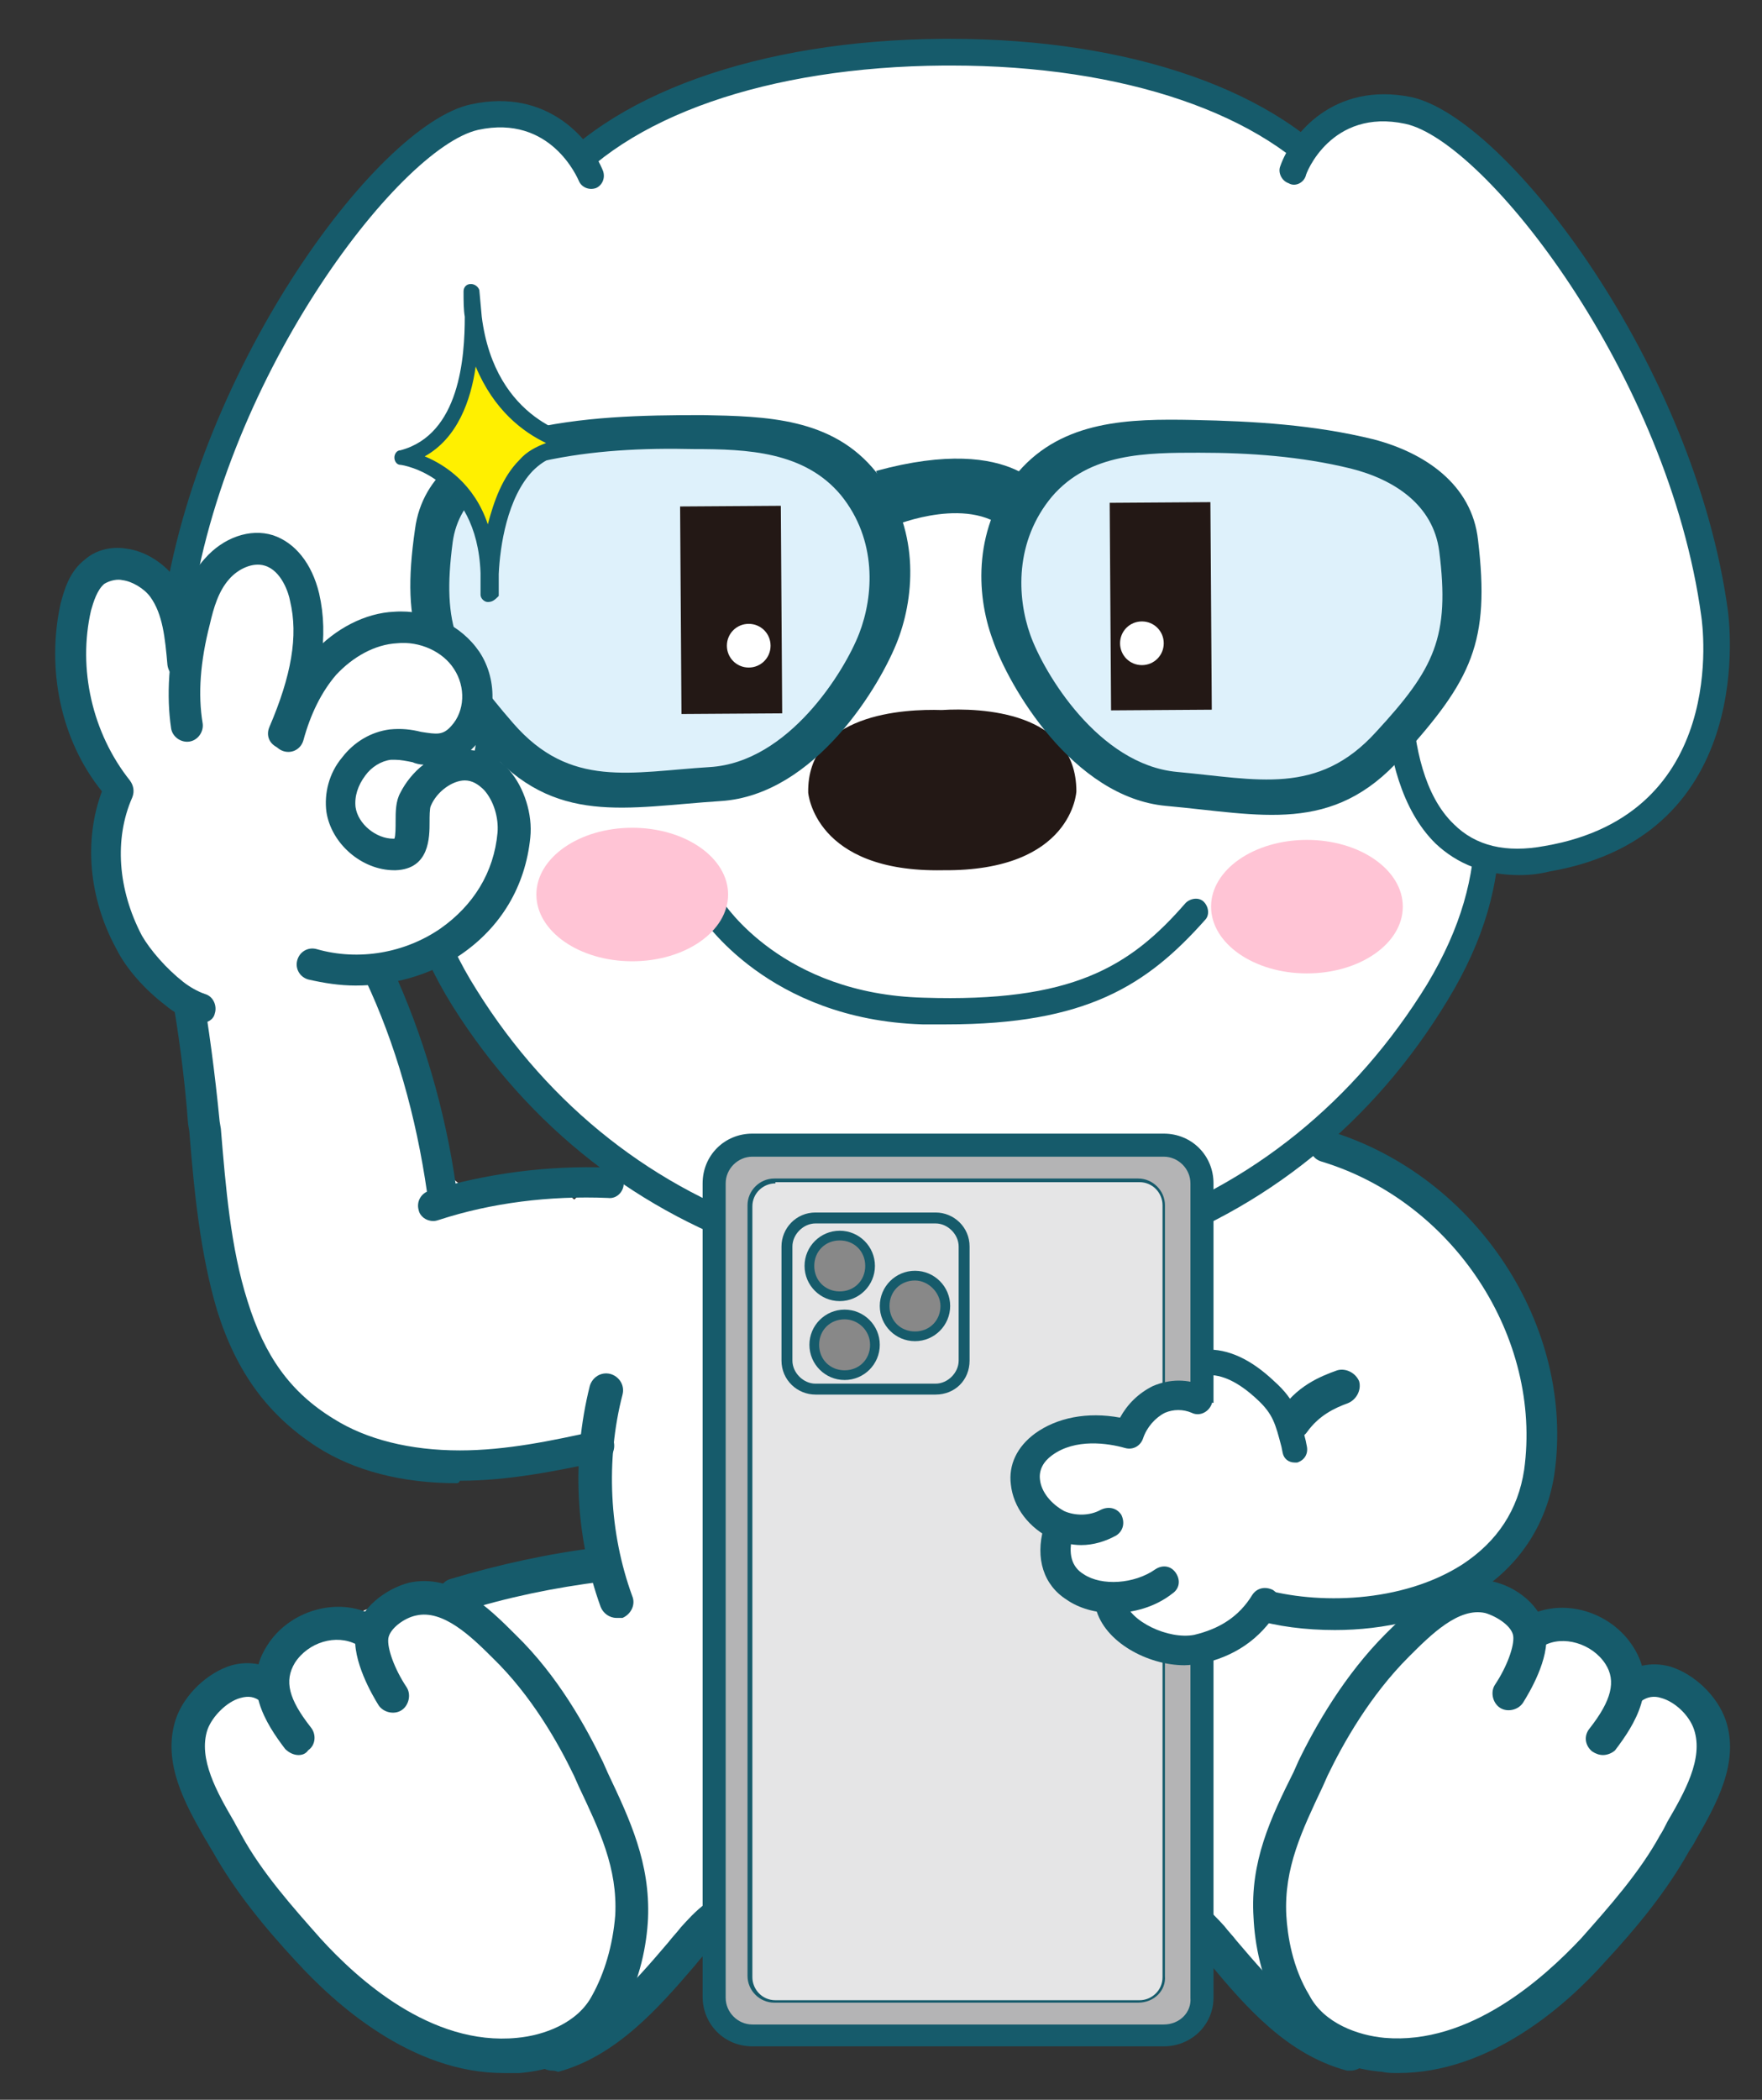 <?xml version="1.0" encoding="utf-8"?>
<!-- Generator: Adobe Illustrator 27.6.1, SVG Export Plug-In . SVG Version: 6.00 Build 0)  -->
<svg version="1.1" id="圖層_1" xmlns="http://www.w3.org/2000/svg" xmlns:xlink="http://www.w3.org/1999/xlink" x="0px" y="0px"
	 viewBox="0 0 145.2 173" style="enable-background:new 0 0 145.2 173;" xml:space="preserve">
<rect x="0" y="0" width="145.2" height="173" fill="#333333" stroke="none"/>
<style type="text/css">
	.st0{fill:#FFFFFF;}
	.st1{fill:#165B6B;}
	.st2{fill:#231815;}
	.st3{fill:#DEF1FB;}
	.st4{fill:#FFF000;}
	.st5{fill:#B4B4B5;}
	.st6{fill:#E5E5E6;}
	.st7{fill:#888888;}
	.st8{fill:#FFC4D5;}
</style>
<g>
	<path class="st0" d="M120.8,102.4c0.9,1.2,1.8,2.5,2.7,3.8c4.2,6.3,4.7,15.3,0,21.2c-0.7,0.9-1.6,1.9-1.4,3
		c0.1,0.8,0.7,1.3,1.2,1.9c3.1,2.8,6,1.2,9.1,3.3c1,0.7,1.7,1.7,2.7,2.5c1,0.8,2.3,1.3,3.3,2.2c2.1,1.8,2.6,4.9,2,7.6
		c-0.6,2.7-2.2,5-3.9,7.2c-4.1,5.5-8.8,11-15.2,13.4c-4.5,1.7-10.9,1.6-14.7-1.7c-2.7-2.3-5.3-7.2-8.7-8.4c-1.7-0.6-3.7,0.3-5.6,0.5
		c-2.3,0.2-4.6,0.2-6.9-0.1c-3.9-0.5-7.1-2.6-10.8-3.4c-6.2-1.4-15.1,1.2-19.6,5.7c-1.2,1.2-2.2,2.6-3.5,3.6
		c-6.8,5.8-14.9,5.1-21.7-0.2c-5.6-4.4-10.1-10.1-13-16.6c-0.9-2.1-1.7-4.4-1-6.6c0.7-2.2,3.6-3.7,5.4-2.3c-0.5-0.4,6.7-5.3,7.4-5.7
		c2.9-1.4,6-2.1,9.1-2.6c3.2-0.5,6.5-0.4,9.6-0.9c4-0.6,2.6-3.5,2.7-6.7c0.2-4.5,0.1-8.3-2-12.4c-1.5-2.9-3.7-5.8-3.2-8.9
		c7.4-11.1,23.4-7.8,34.7-7.5c8.2,0,16-1,24.2-0.4c2.2,0.1,4.5,0.3,6.6,0.9C115,95.8,118.1,98.9,120.8,102.4"/>
	<path class="st0" d="M119.6,50.2c-2.3-11.1-1.6-25.3-9.1-34.8C104,7.2,90,4.2,77.8,4.3C65.6,4.3,51.7,7.5,45.3,15.9
		c-7.4,9.6-6.5,23.8-8.6,34.9c-2.3,12.2-5.4,20.3,1.6,31.5c6.4,10.3,15.4,16.9,25.7,20.2c4.6,1.5,9.5,2.2,14.6,2.3
		c5.1-0.2,10-1,14.6-2.5c10.2-3.4,19.1-10.2,25.4-20.5C125.3,70.5,122.1,62.4,119.6,50.2"/>
	<path class="st1" d="M78.5,105.9C78.5,105.9,78.5,105.9,78.5,105.9c-5.3-0.1-10.3-0.9-14.9-2.4c-10.9-3.5-20-10.6-26.3-20.6
		c-6.3-10.1-4.7-18-2.7-27.9c0.3-1.4,0.6-2.9,0.9-4.4c0.6-3,0.9-6.3,1.3-9.7c1-9.1,2-18.5,7.5-25.7c5.7-7.4,18.2-11.9,33.4-12
		c0.2,0,0.4,0,0.6,0c14.9,0,27.2,4.3,33,11.6c5.6,7.1,6.8,16.5,7.9,25.6c0.4,3.4,0.8,6.6,1.4,9.7c0.3,1.5,0.6,3,1,4.4
		c2.2,9.9,3.9,17.7-2.3,27.9c-6.1,10.1-15.1,17.4-26,21C88.8,104.8,83.8,105.7,78.5,105.9C78.5,105.9,78.5,105.9,78.5,105.9z
		 M78.4,5.4c-0.2,0-0.4,0-0.6,0C63.3,5.5,51.5,9.6,46.1,16.5C41,23.2,40,32.3,39.1,41.1c-0.4,3.5-0.7,6.7-1.3,9.8
		c-0.3,1.5-0.6,3-0.9,4.5c-2,9.8-3.5,16.9,2.4,26.2c6,9.6,14.7,16.4,25,19.7c4.4,1.4,9.2,2.2,14.3,2.3c5.1-0.2,9.9-1,14.2-2.5
		c10.3-3.4,18.9-10.4,24.8-20c5.7-9.5,4.2-16.5,2-26.3c-0.3-1.4-0.6-2.9-1-4.4l0,0c-0.6-3.1-1-6.4-1.5-9.8
		c-1.1-8.8-2.2-17.9-7.4-24.5C104.3,9.4,92.6,5.4,78.4,5.4z"/>
	<path class="st1" d="M115.2,170.8c-0.4,0-0.9,0-1.3-0.1c-3.8-0.3-6.9-2.2-8.4-4.9c-1.6-2.7-2.1-5.7-2.2-7.8
		c-0.3-4.6,1.4-8.2,3.3-12l0.4-0.9c1.4-2.9,3.8-7.1,7.2-10.5c2.2-2.2,5.2-5.1,8.8-4.3c1.9,0.4,4.1,2,4.4,4.2c0.3,2.2-1.4,5-1.9,5.8
		c-0.4,0.6-1.3,0.8-1.9,0.4c-0.6-0.4-0.8-1.3-0.4-1.9c1-1.5,1.6-3.2,1.5-4c-0.1-0.8-1.3-1.6-2.3-1.9c-2.2-0.5-4.5,1.8-6.3,3.6
		c-3.2,3.2-5.4,7.1-6.7,9.8l-0.4,0.9c-1.7,3.6-3.2,6.7-3,10.6c0.1,1.7,0.5,4.3,1.9,6.6c0,0,0,0,0,0c1.2,2.3,4,3.3,6.2,3.5
		c7,0.6,13.1-4.9,16.2-8.2c2.3-2.6,4.8-5.4,6.5-8.5c0.2-0.3,0.4-0.7,0.6-1.1c1.4-2.4,3-5.2,2.2-7.6c-0.4-1.2-1.6-2.3-2.7-2.6
		c-0.6-0.2-1.2-0.1-1.7,0.3c-0.6,0.5-1.4,0.4-1.9-0.1c-0.5-0.6-0.4-1.4,0.1-1.9c1.2-1,2.7-1.3,4.2-0.9c2,0.6,3.9,2.4,4.6,4.4
		c1.2,3.5-0.8,7-2.4,9.8c-0.2,0.4-0.4,0.7-0.6,1c-1.9,3.4-4.4,6.4-6.9,9.1C129.1,165.2,122.8,170.8,115.2,170.8z"/>
	<path class="st1" d="M132.1,144.6c-0.3,0-0.6-0.1-0.9-0.3c-0.6-0.5-0.7-1.3-0.2-1.9c1.8-2.3,2.2-3.9,1.3-5.3
		c-1.1-1.7-3.5-2.4-5.1-1.5c-0.7,0.4-1.5,0.1-1.9-0.5s-0.1-1.5,0.5-1.9c2.9-1.6,6.9-0.5,8.8,2.5c2.1,3.3,0.1,6.4-1.5,8.5
		C132.9,144.4,132.5,144.6,132.1,144.6z"/>
	<path class="st1" d="M41.5,170.8c-7.6,0-13.9-5.7-17.1-9.2c-2.5-2.7-5-5.7-6.9-9.1c-0.2-0.3-0.4-0.7-0.6-1
		c-1.6-2.8-3.6-6.3-2.4-9.9c0.7-2,2.6-3.8,4.6-4.4c1.5-0.4,3-0.1,4.2,0.9c0.6,0.5,0.6,1.4,0.1,1.9c-0.5,0.6-1.4,0.6-1.9,0.2
		c-0.5-0.4-1-0.5-1.7-0.3c-1.1,0.3-2.3,1.5-2.7,2.6c-0.8,2.4,0.8,5.2,2.2,7.6c0.2,0.4,0.4,0.7,0.6,1.1c1.7,3.1,4.2,5.9,6.5,8.5
		c3,3.3,9.1,8.9,16.2,8.2c2.2-0.2,5-1.2,6.2-3.5c0,0,0,0,0,0c1-1.8,1.7-4.1,1.9-6.6c0.2-3.9-1.3-7-3-10.6l-0.4-0.9
		c-1.3-2.7-3.5-6.6-6.7-9.7l0,0c-1.8-1.8-4.1-4-6.3-3.5c-1,0.2-2.2,1.1-2.3,1.9c-0.1,0.8,0.5,2.5,1.5,4c0.4,0.6,0.2,1.5-0.4,1.9
		c-0.6,0.4-1.5,0.2-1.9-0.4c-0.5-0.8-2.2-3.7-1.9-5.9c0.3-2.1,2.5-3.7,4.4-4.2c3.7-0.8,6.6,2.1,8.8,4.3l0,0
		c3.5,3.4,5.8,7.6,7.2,10.5l0.4,0.9c1.8,3.8,3.5,7.4,3.3,12c-0.1,2-0.6,5-2.2,7.8c-1.5,2.7-4.6,4.6-8.4,4.9
		C42.4,170.8,41.9,170.8,41.5,170.8z"/>
	<path class="st1" d="M24.6,144.6c-0.4,0-0.8-0.2-1.1-0.5c-1.6-2.1-3.6-5.2-1.5-8.5c1.8-2.9,5.8-4.1,8.8-2.5
		c0.7,0.4,0.9,1.2,0.5,1.9c-0.4,0.7-1.2,0.9-1.9,0.5c-1.7-0.9-4-0.2-5.1,1.5c-0.9,1.5-0.5,3,1.3,5.3c0.5,0.6,0.4,1.5-0.2,1.9
		C25.2,144.5,24.9,144.6,24.6,144.6z"/>
	<path class="st0" d="M48.7,14.5c0,0-2.5-6.5-9.6-4.9C32,11.2,16.9,31.1,14.5,51.5c0,0-2.5,17.4,14.1,20
		c15.4,2.4,11.8-19.9,11.8-19.9"/>
	<path class="st1" d="M30.7,72.7c-0.8,0-1.6-0.1-2.4-0.2c-17.5-2.7-15-21.1-15-21.2c2.5-20.2,17.6-41,25.5-42.7
		c6.4-1.4,9.9,3,10.9,5.5c0.2,0.6-0.1,1.2-0.6,1.4c-0.6,0.2-1.2-0.1-1.4-0.6l0,0c-0.1-0.2-2.3-5.5-8.3-4.2
		C32.8,12.2,18,31.6,15.6,51.6c-0.1,0.7-2.1,16.3,13.1,18.7c3.3,0.5,5.7-0.1,7.5-1.9c4.8-4.9,3-16.6,3-16.7
		c-0.1-0.6,0.3-1.2,0.9-1.3c0.6-0.1,1.2,0.3,1.3,0.9c0.1,0.5,2,12.9-3.6,18.6C35.9,71.8,33.6,72.7,30.7,72.7z"/>
	<path class="st0" d="M106.7,14.1c0,0,2.4-6.5,9.5-5c7.1,1.5,22.5,21.1,25.2,41.5c0,0,2.8,17.3-13.8,20.2c-15.3,2.6-12-19.7-12-19.7
		"/>
	<path class="st1" d="M125.2,72.1c-2.8,0-5.1-0.9-6.9-2.6c-5.7-5.6-4-18-3.9-18.6c0.1-0.6,0.7-1,1.3-0.9c0.6,0.1,1,0.7,0.9,1.3
		c0,0.1-1.7,11.9,3.2,16.6c1.8,1.8,4.3,2.4,7.5,1.8c15.2-2.6,13-18.2,12.9-18.9c-2.7-19.9-17.8-39.2-24.4-40.6
		c-6.1-1.3-8.2,4.1-8.2,4.3c-0.2,0.6-0.9,0.9-1.4,0.6c-0.6-0.2-0.9-0.9-0.7-1.4c0.9-2.6,4.4-7,10.8-5.7c7.9,1.7,23.4,22.2,26.1,42.4
		c0,0.2,2.7,18.4-14.7,21.4C126.9,72,126.1,72.1,125.2,72.1z"/>
	<path class="st2" d="M77.6,58.5c-3.1-0.1-11.1,0.3-11,6.8c0,0,0.5,6.6,11.1,6.4c10.7,0.1,11-6.5,11-6.5
		C88.7,58.6,80.8,58.3,77.6,58.5"/>
	<path class="st3" d="M65.9,61.2c-0.1,0.1-0.2,0.1-0.3,0.2c-3.2,1.9-7,2.8-10.7,3c-2.4,0.2-4.9,0.1-7.2-0.8
		c-1.8-0.7-3.3-1.9-4.8-3.1c-1.3-1.1-2.7-2.2-3.7-3.5c-1.8-2.2-3.5-4.9-3.5-7.8c0-2,0-4,0-6.1c0-6.3,9.2-6.9,13.9-7.4
		c5.7-0.6,22.6-1.6,22.6,7.2c0,3.1,0.5,6.4,0.1,9.4C71.8,56,69,59.3,65.9,61.2"/>
	<path class="st3" d="M90.4,62.1c0.1,0.1,0.2,0.1,0.3,0.2c3.2,1.9,7,2.7,10.7,2.9c2.4,0.1,4.9,0,7.2-0.9c1.8-0.7,3.3-1.9,4.7-3.1
		c1.3-1.1,2.6-2.2,3.7-3.6c1.8-2.3,3.4-4.9,3.4-7.8c0-2,0-4,0-6.1c0-6.3-9.3-6.8-14-7.2c-5.7-0.5-22.6-1.3-22.5,7.5
		c0,3.1-0.4,6.4,0.1,9.4C84.4,57,87.3,60.2,90.4,62.1"/>
	<path class="st1" d="M121.8,44.5c-0.5-4.6-4.4-7.2-8.6-8.3c-4.9-1.2-9.8-1.5-14.9-1.6c-5.2-0.1-10.7,0-14.4,4.3
		c-3.7,4.5-3.5,10-2.1,13.8c1.3,3.8,6.6,13,14.3,13.7c7.8,0.7,13.7,2.4,19.4-4C121.3,56,122.8,52.9,121.8,44.5 M113.4,60.3
		c-4.8,5.3-9.8,3.9-16.4,3.3c-6.5-0.6-11-8.2-12.1-11.3c-1.1-3.1-1.3-7.7,1.8-11.4c3.1-3.6,7.8-3.6,12.1-3.6c4.2,0,8.4,0.3,12.5,1.3
		c3.6,0.9,6.8,3,7.3,6.8C119.5,52.5,118.2,55.1,113.4,60.3"/>
	<path class="st1" d="M40.1,61.6c5.6,6.5,11.5,4.9,19.3,4.4c7.8-0.5,13.2-9.6,14.6-13.3c1.4-3.7,1.8-9.3-1.8-13.8
		c-3.6-4.5-9.1-4.6-14.3-4.7c-5,0-10,0.1-14.9,1.3c-4.3,1-8.2,3.5-8.8,8.1C33,51.9,34.5,55.1,40.1,61.6 M37.3,44.7
		c0.5-3.8,3.8-5.9,7.4-6.7c4.1-0.9,8.3-1.1,12.5-1c4.4,0,9.1,0.2,12.1,3.8c3,3.7,2.7,8.3,1.5,11.4c-1.2,3.1-5.8,10.6-12.3,11
		C52,63.6,47,65,42.3,59.6C37.6,54.2,36.4,51.6,37.3,44.7"/>
	<path class="st1" d="M73.7,43.3c0,0,6.5-2.7,9.6,0.7l3.1-3c0,0-2.5-5.4-14.2-2.2L73.7,43.3z"/>
	
		<rect x="56.1" y="41.7" transform="matrix(1 -6.590179e-03 6.590179e-03 1 -0.33 0.398)" class="st2" width="8.3" height="17.1"/>
	<path class="st0" d="M63.5,53.2c0,1-0.8,1.8-1.8,1.8c-1,0-1.8-0.8-1.8-1.8c0-1,0.8-1.8,1.8-1.8C62.7,51.4,63.5,52.2,63.5,53.2"/>
	
		<rect x="91.5" y="41.4" transform="matrix(1 -6.687630e-03 6.687630e-03 1 -0.332 0.64)" class="st2" width="8.3" height="17.1"/>
	<path class="st0" d="M92.3,53c0,1,0.8,1.8,1.8,1.8c1,0,1.8-0.8,1.8-1.8c0-1-0.8-1.8-1.8-1.8C93.1,51.2,92.3,52,92.3,53"/>
	<path class="st1" d="M78,84.4c-0.7,0-1.3,0-2,0c-12.7-0.4-18.1-8.7-18.3-9c-0.3-0.5-0.2-1.2,0.3-1.5c0.5-0.3,1.2-0.2,1.5,0.3
		c0.2,0.3,5,7.7,16.6,8c12.2,0.4,17-2.5,21.6-7.8c0.4-0.4,1.1-0.5,1.5-0.1c0.4,0.4,0.5,1.1,0.1,1.5C94.5,81.2,89.5,84.4,78,84.4z"/>
	<path class="st1" d="M110,134.3c-2.4,0-4.8-0.3-6.7-0.9c-0.7-0.2-1.1-0.9-0.9-1.6c0.2-0.7,0.9-1.1,1.6-0.9c4.5,1.3,11.5,1.2,16.5-2
		c2.9-1.9,4.6-4.5,5.1-7.8c1.5-10.9-5.8-22.1-16.7-25.4c-0.7-0.2-1.1-0.9-0.9-1.6c0.2-0.7,0.9-1.1,1.6-0.9
		c12.1,3.7,20.2,16.1,18.5,28.2c-0.6,4-2.7,7.4-6.2,9.7C118.3,133.4,114,134.3,110,134.3z"/>
	<path class="st1" d="M106.6,118.5c-0.3,0-0.5-0.1-0.8-0.2c-0.6-0.4-0.8-1.3-0.4-1.9c1.4-2.2,3.4-3,4.8-3.5c0.7-0.2,1.5,0.2,1.8,0.9
		c0.2,0.7-0.2,1.5-0.9,1.8c-1.1,0.4-2.4,1-3.4,2.4C107.5,118.3,107.1,118.5,106.6,118.5z"/>
	<path class="st1" d="M106.7,120.5c-0.5,0-0.9-0.3-1-0.8l-0.1-0.5c-0.5-1.9-0.7-2.7-2-3.9c-1.5-1.4-2.9-2.1-4.2-2c0,0,0,0,0,0
		c-0.6,0-1-0.5-1.1-1c0-0.6,0.5-1.1,1-1.1c1.9-0.1,3.8,0.8,5.7,2.6c1.8,1.6,2.1,2.9,2.6,4.9l0.1,0.5c0.1,0.6-0.2,1.1-0.8,1.3
		C106.9,120.5,106.8,120.5,106.7,120.5z"/>
	<path class="st0" d="M53.5,112.5c0.3-5.7-1.6-8.9-5.7-13.2c-2.3-2.4-4.2-2.1-6.8-1.5c-2.7,0.6-4.1-0.2-5.1-3.6
		c-0.9-3-1-6.2-2.2-9.1c-1-2.4-2.7-4.5-4.8-6c-2.1-1.4-4.7-1.1-6.6-2.2c-2.7-1.6-7.3,0.6-6.8,4.7c1.1,7.8,2.2,15.6,3.3,23.4
		c1.4,9.8,7.8,14.7,17.7,15.4c3.6,0.3,7.3-0.2,10.9-0.7c1.5-0.2,3.1-0.5,4.2-1.5c1.3-1.2,1.7-3.1,1.9-4.9
		C53.4,113.2,53.5,112.9,53.5,112.5"/>
	<path class="st1" d="M37.6,122.2c-4.4,0-8.4-1-11.5-3c-4-2.6-6.6-6.1-8.2-11.2c-1.4-4.7-1.9-9.8-2.3-14.8l-0.1-0.6
		c-0.3-4-0.8-7.6-1.4-11c-0.1-0.7,0.3-1.4,1-1.5c0.7-0.1,1.4,0.3,1.5,1c0.6,3.5,1.1,7.2,1.5,11.3l0.1,0.6c0.4,4.8,0.8,9.8,2.2,14.2
		c1.4,4.5,3.5,7.5,7.1,9.7c2.7,1.7,6.3,2.6,10.4,2.6c3.8,0,7.6-0.8,11.2-1.6c0.7-0.1,1.4,0.3,1.5,1c0.1,0.7-0.3,1.4-1,1.5
		c-3.8,0.8-7.7,1.6-11.7,1.6C37.8,122.2,37.7,122.2,37.6,122.2z"/>
	<path class="st1" d="M36.4,99.3c-0.6,0-1.1-0.4-1.2-1C34.3,92,32.6,86,30.1,80.7c-0.3-0.6,0-1.3,0.6-1.6c0.6-0.3,1.3,0,1.6,0.6
		c2.5,5.4,4.4,11.7,5.3,18.2c0.1,0.7-0.4,1.3-1,1.4C36.5,99.3,36.5,99.3,36.4,99.3z"/>
	<path class="st0" d="M6.9,47.9c0.4-0.4,0.9-0.8,1.5-1c1-0.4,2.2-0.2,3.2,0.3c0.4,0.2,0.7,0.5,1,0.8c0.8,0.7,1.5,1.6,1.9,2.5
		c0.4,0.7,0.4,1.5,0.9,2.1c0.3-1.3,0.4-2.7,1-3.9c1.1-2.3,4-3.7,6.5-2.6c1.3,0.6,1.9,1.9,2.3,3.1c0.5,1.8,0.3,4.2-0.3,6
		c-0.5,1.4-1.2,3.2-1.3,4.8c0,0.3,0,0.5,0.1,0.6c0.5-2.1,1.5-4.1,2.9-5.7c1.5-1.7,3.6-2.9,5.8-3c2.2-0.2,4.6,0.8,5.8,2.7
		c1.2,1.9,1.2,4.6-0.3,6.2c-1.9,2.1-3.6,0.4-5.9,0.7c-2.4,0.3-4.4,2.9-4,5.3c0.3,1.8,1.8,3.3,3.5,3.5c1.8,0.2,2.1-0.5,2.2-2.2
		c0.1-1.7,0.8-3.5,2.4-4.2c1.3-0.5,2.9,0,4,0.9c5.7,4.8-1.4,12.8-6.5,14.3c-1.6,0.5-3.2,0.3-4.9,0.7c-1.9,0.5-3.6,1.6-5.4,2.2
		c-4.1,1.5-10.1,0.6-12.2-3.6c-0.8-1.7-1.5-3.4-2.2-5.1c-0.3-0.8-0.6-1.6-0.6-2.4c-0.1-0.9,0.2-1.9,0.4-2.8c0.3-1.1,0.7-2.2,1.3-3.1
		c-2.1-2.3-3.7-5.1-4.4-8.1C5.2,54.4,5,50,6.9,47.9"/>
	<path class="st1" d="M29.3,81.2c-1.3,0-2.6-0.2-3.9-0.5c-0.7-0.2-1.1-0.9-0.9-1.6c0.2-0.7,0.9-1.1,1.6-0.9c3.5,1,7.3,0.3,10.2-1.7
		c2.7-1.9,4.4-4.6,4.7-7.9c0.1-1.2-0.3-2.6-1.1-3.5c-0.5-0.5-1-0.8-1.6-0.8c-1,0-2.3,0.9-2.8,2.1c-0.1,0.2-0.1,0.9-0.1,1.3
		c0,1.3,0,3.9-2.8,4c0,0-0.1,0-0.1,0c-2.7,0-5.2-2.2-5.6-4.8c-0.2-1.5,0.2-3.2,1.3-4.5c1-1.3,2.4-2.1,3.9-2.3c1-0.1,1.8,0,2.6,0.2
		c1.3,0.2,1.8,0.3,2.5-0.5c1.1-1.2,1.2-3.2,0.2-4.7c-0.9-1.4-2.8-2.3-4.7-2.1c-1.8,0.1-3.6,1.1-5,2.6c-1.2,1.4-2.1,3.2-2.7,5.4
		c-0.2,0.7-0.9,1.1-1.6,0.9c-0.7-0.2-1.1-0.9-0.9-1.6c0.6-2.6,1.7-4.8,3.3-6.5c1.8-2,4.3-3.3,6.7-3.4c2.8-0.2,5.5,1.1,7,3.3
		c1.6,2.4,1.4,5.8-0.4,7.8c-0.1,0.1-0.2,0.2-0.3,0.3c1.2,0.1,2.3,0.7,3.2,1.7c1.2,1.4,1.9,3.6,1.7,5.5c-0.4,4-2.4,7.4-5.8,9.7
		C35.3,80.4,32.3,81.2,29.3,81.2z M32.6,62.6c-0.1,0-0.3,0-0.4,0c-0.8,0.1-1.6,0.6-2.1,1.3c-0.6,0.8-0.9,1.7-0.8,2.6
		c0.2,1.4,1.7,2.6,3.1,2.6c0.1,0,0.1,0,0.1,0c0.1-0.2,0.1-1,0.1-1.4c0-0.8,0-1.7,0.4-2.4c0.4-0.8,1.1-1.7,1.9-2.3
		c-0.3,0-0.7-0.1-0.9-0.2C33.5,62.7,33,62.6,32.6,62.6z"/>
	<path class="st1" d="M23.4,61.7c-0.2,0-0.3,0-0.5-0.1c-0.7-0.3-1-1-0.7-1.7c1.8-4.2,2.4-7.5,1.7-10.4c-0.1-0.6-0.7-2.5-2.1-2.9
		c-1-0.3-2.2,0.3-2.9,1.1c-0.9,1-1.3,2.4-1.6,3.7c-0.8,3.1-1,5.8-0.6,8.2c0.1,0.7-0.4,1.4-1.1,1.5c-0.7,0.1-1.4-0.4-1.5-1.1
		c-0.4-2.7-0.2-5.7,0.6-9.2c0.4-1.6,0.9-3.4,2.2-4.8c1.5-1.7,3.7-2.5,5.6-1.9c1.8,0.6,3.2,2.3,3.8,4.8c0.8,3.5,0.2,7.3-1.8,12
		C24.4,61.4,23.9,61.7,23.4,61.7z"/>
	<path class="st1" d="M16.5,84.3c-0.1,0-0.3,0-0.4-0.1c-0.9-0.3-1.8-0.8-2.5-1.4c-1.7-1.3-3.2-3-4-4.6c-2.3-4.2-2.7-9-1.2-13
		C5,61,3.8,55.1,5,49.7c0.3-1.1,0.7-2.6,2-3.6c0.9-0.8,2.2-1.1,3.4-0.9c1.6,0.2,3.1,1.2,4.1,2.5c1.5,2.1,1.7,4.7,1.9,6.9
		c0.1,0.7-0.5,1.3-1.2,1.4c-0.7,0.1-1.3-0.5-1.4-1.2c-0.2-2.3-0.4-4.2-1.4-5.6c-0.5-0.7-1.5-1.3-2.3-1.4c-0.4-0.1-1,0-1.5,0.3
		c-0.6,0.5-0.9,1.5-1.1,2.2c-1.1,4.8,0.1,10.1,3.2,14c0.3,0.4,0.4,0.9,0.2,1.4c-1.5,3.4-1.2,7.6,0.8,11.4c0.7,1.2,2,2.7,3.4,3.8
		c0.5,0.4,1.2,0.8,1.8,1c0.7,0.2,1,1,0.8,1.6C17.6,84,17.1,84.3,16.5,84.3z"/>
	<path class="st1" d="M35.7,100.6c-0.6,0-1.1-0.4-1.2-0.9c-0.2-0.7,0.2-1.4,0.9-1.6c4.6-1.4,9.7-2.1,14.8-1.9c0.7,0,1.3,0.6,1.2,1.3
		c0,0.7-0.6,1.3-1.3,1.2c-4.8-0.2-9.6,0.4-13.9,1.8C35.9,100.6,35.8,100.6,35.7,100.6z"/>
	<path class="st1" d="M50.8,133.3c-0.6,0-1.1-0.4-1.3-0.9c-2.1-5.8-2.4-12.2-0.9-18.2c0.2-0.7,0.9-1.2,1.7-1c0.7,0.2,1.2,0.9,1,1.7
		c-1.4,5.4-1.1,11.4,0.8,16.6c0.3,0.7-0.1,1.5-0.8,1.8C51.1,133.3,51,133.3,50.8,133.3z"/>
	<path class="st1" d="M37.5,132.8c-0.6,0-1.1-0.4-1.3-1c-0.2-0.7,0.2-1.5,0.9-1.7c4-1.2,8.1-2.1,12.2-2.6c0.8-0.1,1.5,0.4,1.6,1.2
		c0.1,0.8-0.4,1.5-1.2,1.6c-4,0.5-7.9,1.3-11.7,2.5C37.7,132.8,37.6,132.8,37.5,132.8z"/>
	<path class="st1" d="M45.5,170.6c-0.6,0-1.2-0.4-1.3-1c-0.2-0.7,0.3-1.5,1-1.7c4-1,7-4.5,9.9-7.9c0.3-0.4,0.7-0.8,1-1.2
		c1-1.1,2.8-3.2,5.3-3.1c0.8,0,1.4,0.6,1.4,1.4c0,0.8-0.6,1.4-1.4,1.4c0,0,0,0,0,0c-1.1,0-2.2,1.1-3.1,2.2c-0.3,0.4-0.7,0.8-1,1.2
		c-3,3.5-6.5,7.5-11.3,8.8C45.7,170.6,45.6,170.6,45.5,170.6z"/>
	<path class="st1" d="M111.3,170.6c-0.1,0-0.2,0-0.3,0c-4.9-1.3-8.3-5.2-11.3-8.8c-0.3-0.4-0.7-0.8-1-1.2c-0.9-1.1-2-2.2-3.1-2.2
		c0,0,0,0,0,0c-0.8,0-1.4-0.6-1.4-1.4c0-0.8,0.6-1.4,1.4-1.4c2.5,0,4.3,2,5.3,3.1c0.3,0.4,0.7,0.8,1,1.2c2.9,3.4,5.9,6.9,9.9,7.9
		c0.7,0.2,1.2,0.9,1,1.7C112.5,170.2,111.9,170.6,111.3,170.6z"/>
	<path class="st4" d="M38.7,24c0,0,1.6,11.8-5.6,13.7c0,0,7.8,1,7.1,11.3c0,0-0.5-12.5,7.3-12.3C47.5,36.7,38.9,35.3,38.7,24"/>
	<path class="st1" d="M40.4,49l-0.3,0c0-0.1,0-0.8,0-1.8c-0.3-8.3-6.7-9.3-7-9.3l0-0.3c5.2-1.4,5.7-8.1,5.6-11.5
		c-0.1-0.6-0.1-1.3-0.1-2l0.3,0c0,0,0.1,0.8,0.1,2c1.1,9.3,8.5,10.5,8.6,10.6l0,0.3c-1.6,0-3,0.5-4.1,1.6c-2.3,2.3-2.8,6.5-3,8.9
		C40.5,47.8,40.4,48.4,40.4,49z M33.7,37.6c1.6,0.4,5.7,2.1,6.6,7.8c0.3-2.4,1.1-5.4,2.9-7.2c0.9-0.9,2-1.5,3.3-1.7
		c-1.9-0.7-6.2-2.7-7.5-8.8C38.8,31.3,37.8,36.2,33.7,37.6z"/>
	<path class="st1" d="M40.2,49.6C40.2,49.6,40.2,49.6,40.2,49.6c-0.3,0-0.6-0.3-0.6-0.6c0-0.1,0-0.8,0-1.8c-0.3-7.9-6.4-8.9-6.6-8.9
		c-0.3,0-0.5-0.3-0.5-0.6c0-0.3,0.2-0.6,0.5-0.6c4.9-1.3,5.3-7.7,5.3-11c-0.1-0.6-0.1-1.3-0.1-2.1c0-0.3,0.2-0.6,0.6-0.6
		c0.3,0,0.6,0.2,0.7,0.5c0,0.1,0.1,1,0.2,2.2c1.1,8.7,7.8,9.9,8.1,9.9c0.3,0.1,0.6,0.3,0.5,0.7c0,0.3-0.3,0.6-0.6,0.6
		c-1.5,0-2.7,0.4-3.8,1.5c-2.1,2.2-2.7,6.2-2.8,8.5c0,0.6,0,1.1,0,1.8C40.8,49.4,40.6,49.6,40.2,49.6z M35,37.6
		c1.7,0.7,4.1,2.3,5.2,5.6c0.5-1.9,1.2-3.9,2.6-5.3c0.6-0.7,1.4-1.1,2.2-1.4c-1.9-0.9-4.3-2.7-5.8-6.3C38.8,33,37.7,36.1,35,37.6z"
		/>
	<path class="st1" d="M95.9,168.6H62c-2.3,0-4.1-1.8-4.1-4.1V97.5c0-2.3,1.8-4.1,4.1-4.1h33.9c2.3,0,4.1,1.8,4.1,4.1v67.1
		C100,166.8,98.2,168.6,95.9,168.6z M62,97.1c-0.2,0-0.4,0.2-0.4,0.4v67.1c0,0.2,0.2,0.4,0.4,0.4h33.9c0.2,0,0.4-0.2,0.4-0.4V97.5
		c0-0.2-0.2-0.4-0.4-0.4H62z"/>
	<path class="st5" d="M95.9,166.8H62c-1.2,0-2.2-1-2.2-2.2V97.5c0-1.2,1-2.2,2.2-2.2h33.9c1.2,0,2.2,1,2.2,2.2v67.1
		C98.2,165.8,97.2,166.8,95.9,166.8"/>
	<path class="st6" d="M93.8,164.9h-30c-1.1,0-2.1-0.9-2.1-2.1V99.3c0-1.1,0.9-2.1,2.1-2.1h30c1.1,0,2.1,0.9,2.1,2.1v63.5
		C95.9,163.9,95,164.9,93.8,164.9"/>
	<path class="st1" d="M77.1,114.9h-9.9c-1.5,0-2.8-1.2-2.8-2.8v-9.4c0-1.5,1.2-2.8,2.8-2.8h9.9c1.5,0,2.8,1.2,2.8,2.8v9.4
		C79.9,113.7,78.7,114.9,77.1,114.9z M67.2,100.8c-1,0-1.9,0.9-1.9,1.9v9.4c0,1,0.9,1.9,1.9,1.9h9.9c1,0,1.9-0.9,1.9-1.9v-9.4
		c0-1-0.9-1.9-1.9-1.9H67.2z"/>
	<path class="st1" d="M93.8,165h-30c-1.2,0-2.2-1-2.2-2.2V99.3c0-1.2,1-2.2,2.2-2.2h30c1.2,0,2.2,1,2.2,2.2v63.5
		C96.1,164,95.1,165,93.8,165z M63.9,97.5c-1,0-1.9,0.8-1.9,1.9v63.5c0,1,0.8,1.9,1.9,1.9h30c1,0,1.9-0.8,1.9-1.9V99.3
		c0-1-0.8-1.9-1.9-1.9H63.9z"/>
	<path class="st7" d="M71.7,104.3c0,1.4-1.1,2.5-2.5,2.5c-1.4,0-2.5-1.1-2.5-2.5c0-1.4,1.1-2.5,2.5-2.5
		C70.6,101.8,71.7,102.9,71.7,104.3"/>
	<path class="st1" d="M69.2,107.2c-1.6,0-2.9-1.3-2.9-2.9c0-1.6,1.3-2.9,2.9-2.9c1.6,0,2.9,1.3,2.9,2.9
		C72.1,105.9,70.8,107.2,69.2,107.2z M69.2,102.2c-1.2,0-2.1,0.9-2.1,2.1c0,1.2,0.9,2.1,2.1,2.1c1.2,0,2.1-0.9,2.1-2.1
		C71.3,103.1,70.4,102.2,69.2,102.2z"/>
	<path class="st7" d="M72.1,110.8c0,1.4-1.1,2.5-2.5,2.5c-1.4,0-2.5-1.1-2.5-2.5c0-1.4,1.1-2.5,2.5-2.5
		C70.9,108.3,72.1,109.4,72.1,110.8"/>
	<path class="st1" d="M69.6,113.7c-1.6,0-2.9-1.3-2.9-2.9c0-1.6,1.3-2.9,2.9-2.9c1.6,0,2.9,1.3,2.9,2.9
		C72.5,112.4,71.2,113.7,69.6,113.7z M69.6,108.7c-1.2,0-2.1,0.9-2.1,2.1c0,1.2,0.9,2.1,2.1,2.1c1.2,0,2.1-0.9,2.1-2.1
		C71.7,109.6,70.7,108.7,69.6,108.7z"/>
	<path class="st7" d="M77.9,107.6c0,1.4-1.1,2.5-2.5,2.5c-1.4,0-2.5-1.1-2.5-2.5c0-1.4,1.1-2.5,2.5-2.5
		C76.8,105.1,77.9,106.2,77.9,107.6"/>
	<path class="st1" d="M75.4,110.5c-1.6,0-2.9-1.3-2.9-2.9c0-1.6,1.3-2.9,2.9-2.9c1.6,0,2.9,1.3,2.9,2.9
		C78.3,109.2,77,110.5,75.4,110.5z M75.4,105.5c-1.2,0-2.1,0.9-2.1,2.1c0,1.2,0.9,2.1,2.1,2.1c1.2,0,2.1-0.9,2.1-2.1
		C77.5,106.5,76.5,105.5,75.4,105.5z"/>
	<path class="st0" d="M86.9,118.5c-1.8,0.9-2.9,3.7-1.6,5.3c0.8,1,2.1,1.2,3.3,1.3c-0.9,1-1.3,2.6-0.8,4c0.4,1.4,1.6,2.4,2.9,2.6
		c0.3,0,0.6,0.1,0.8,0.2c0.3,0.2,0.5,0.6,0.7,0.9c1.8,3.2,5.6,3.4,8.5,2c3.9-1.8,4.6-4.6,4.9-8.7c0.3-3.4,0.8-6.1-2-8.6
		c-1.7-1.5-3.9-2.2-6.1-2.3c-3-0.2-4.1,2.4-6.8,2.7C89.4,118.1,88.2,117.8,86.9,118.5"/>
	<path class="st1" d="M91.7,132.9c-1.4,0-2.8-0.4-3.8-1.1c-1.9-1.2-2.6-3.4-1.9-5.9c0.2-0.7,0.8-1.1,1.5-0.9
		c0.7,0.2,1.1,0.8,0.9,1.5c-0.4,1.5-0.1,2.6,0.9,3.2c1.5,1,4.2,0.8,5.9-0.4c0.6-0.4,1.3-0.3,1.7,0.3c0.4,0.6,0.3,1.3-0.3,1.7
		C95.2,132.4,93.4,132.9,91.7,132.9z"/>
	<path class="st1" d="M89.1,127.3c-0.8,0-1.6-0.2-2.4-0.5c-1.9-0.9-3.2-2.6-3.4-4.5c-0.2-1.6,0.5-3.1,2-4.2c1.8-1.3,4.3-1.8,7-1.3
		c0.6-1.1,1.5-2,2.7-2.6c1.4-0.6,2.9-0.6,4.2,0c0.6,0.3,0.9,1,0.6,1.6c-0.3,0.6-1,0.9-1.6,0.6c-0.7-0.3-1.5-0.3-2.2,0
		c-0.8,0.4-1.5,1.2-1.8,2.1c-0.2,0.6-0.8,1-1.5,0.8c-1.4-0.4-4.1-0.8-6,0.6c-0.7,0.5-1.1,1.2-1,2c0.1,1,0.9,2,2,2.6
		c0.9,0.4,2.1,0.4,3-0.1c0.6-0.3,1.3-0.2,1.7,0.4c0.3,0.6,0.2,1.3-0.4,1.7C91.1,127,90.1,127.3,89.1,127.3z"/>
	<path class="st1" d="M97.6,137.2c-3,0-6.6-1.9-7.3-4.7c-0.2-0.6,0.2-1.3,0.9-1.5c0.6-0.2,1.3,0.2,1.5,0.9c0.4,1.7,3.6,3.2,5.7,2.8
		c2.1-0.5,3.7-1.5,4.8-3.3c0.4-0.6,1.1-0.7,1.7-0.4c0.6,0.4,0.7,1.1,0.4,1.7c-1.5,2.4-3.6,3.8-6.4,4.4
		C98.5,137.1,98.1,137.2,97.6,137.2z"/>
	<ellipse class="st8" cx="52.1" cy="73.7" rx="7.9" ry="5.5"/>
	<ellipse class="st8" cx="107.7" cy="74.7" rx="7.9" ry="5.5"/>
</g>
</svg>
